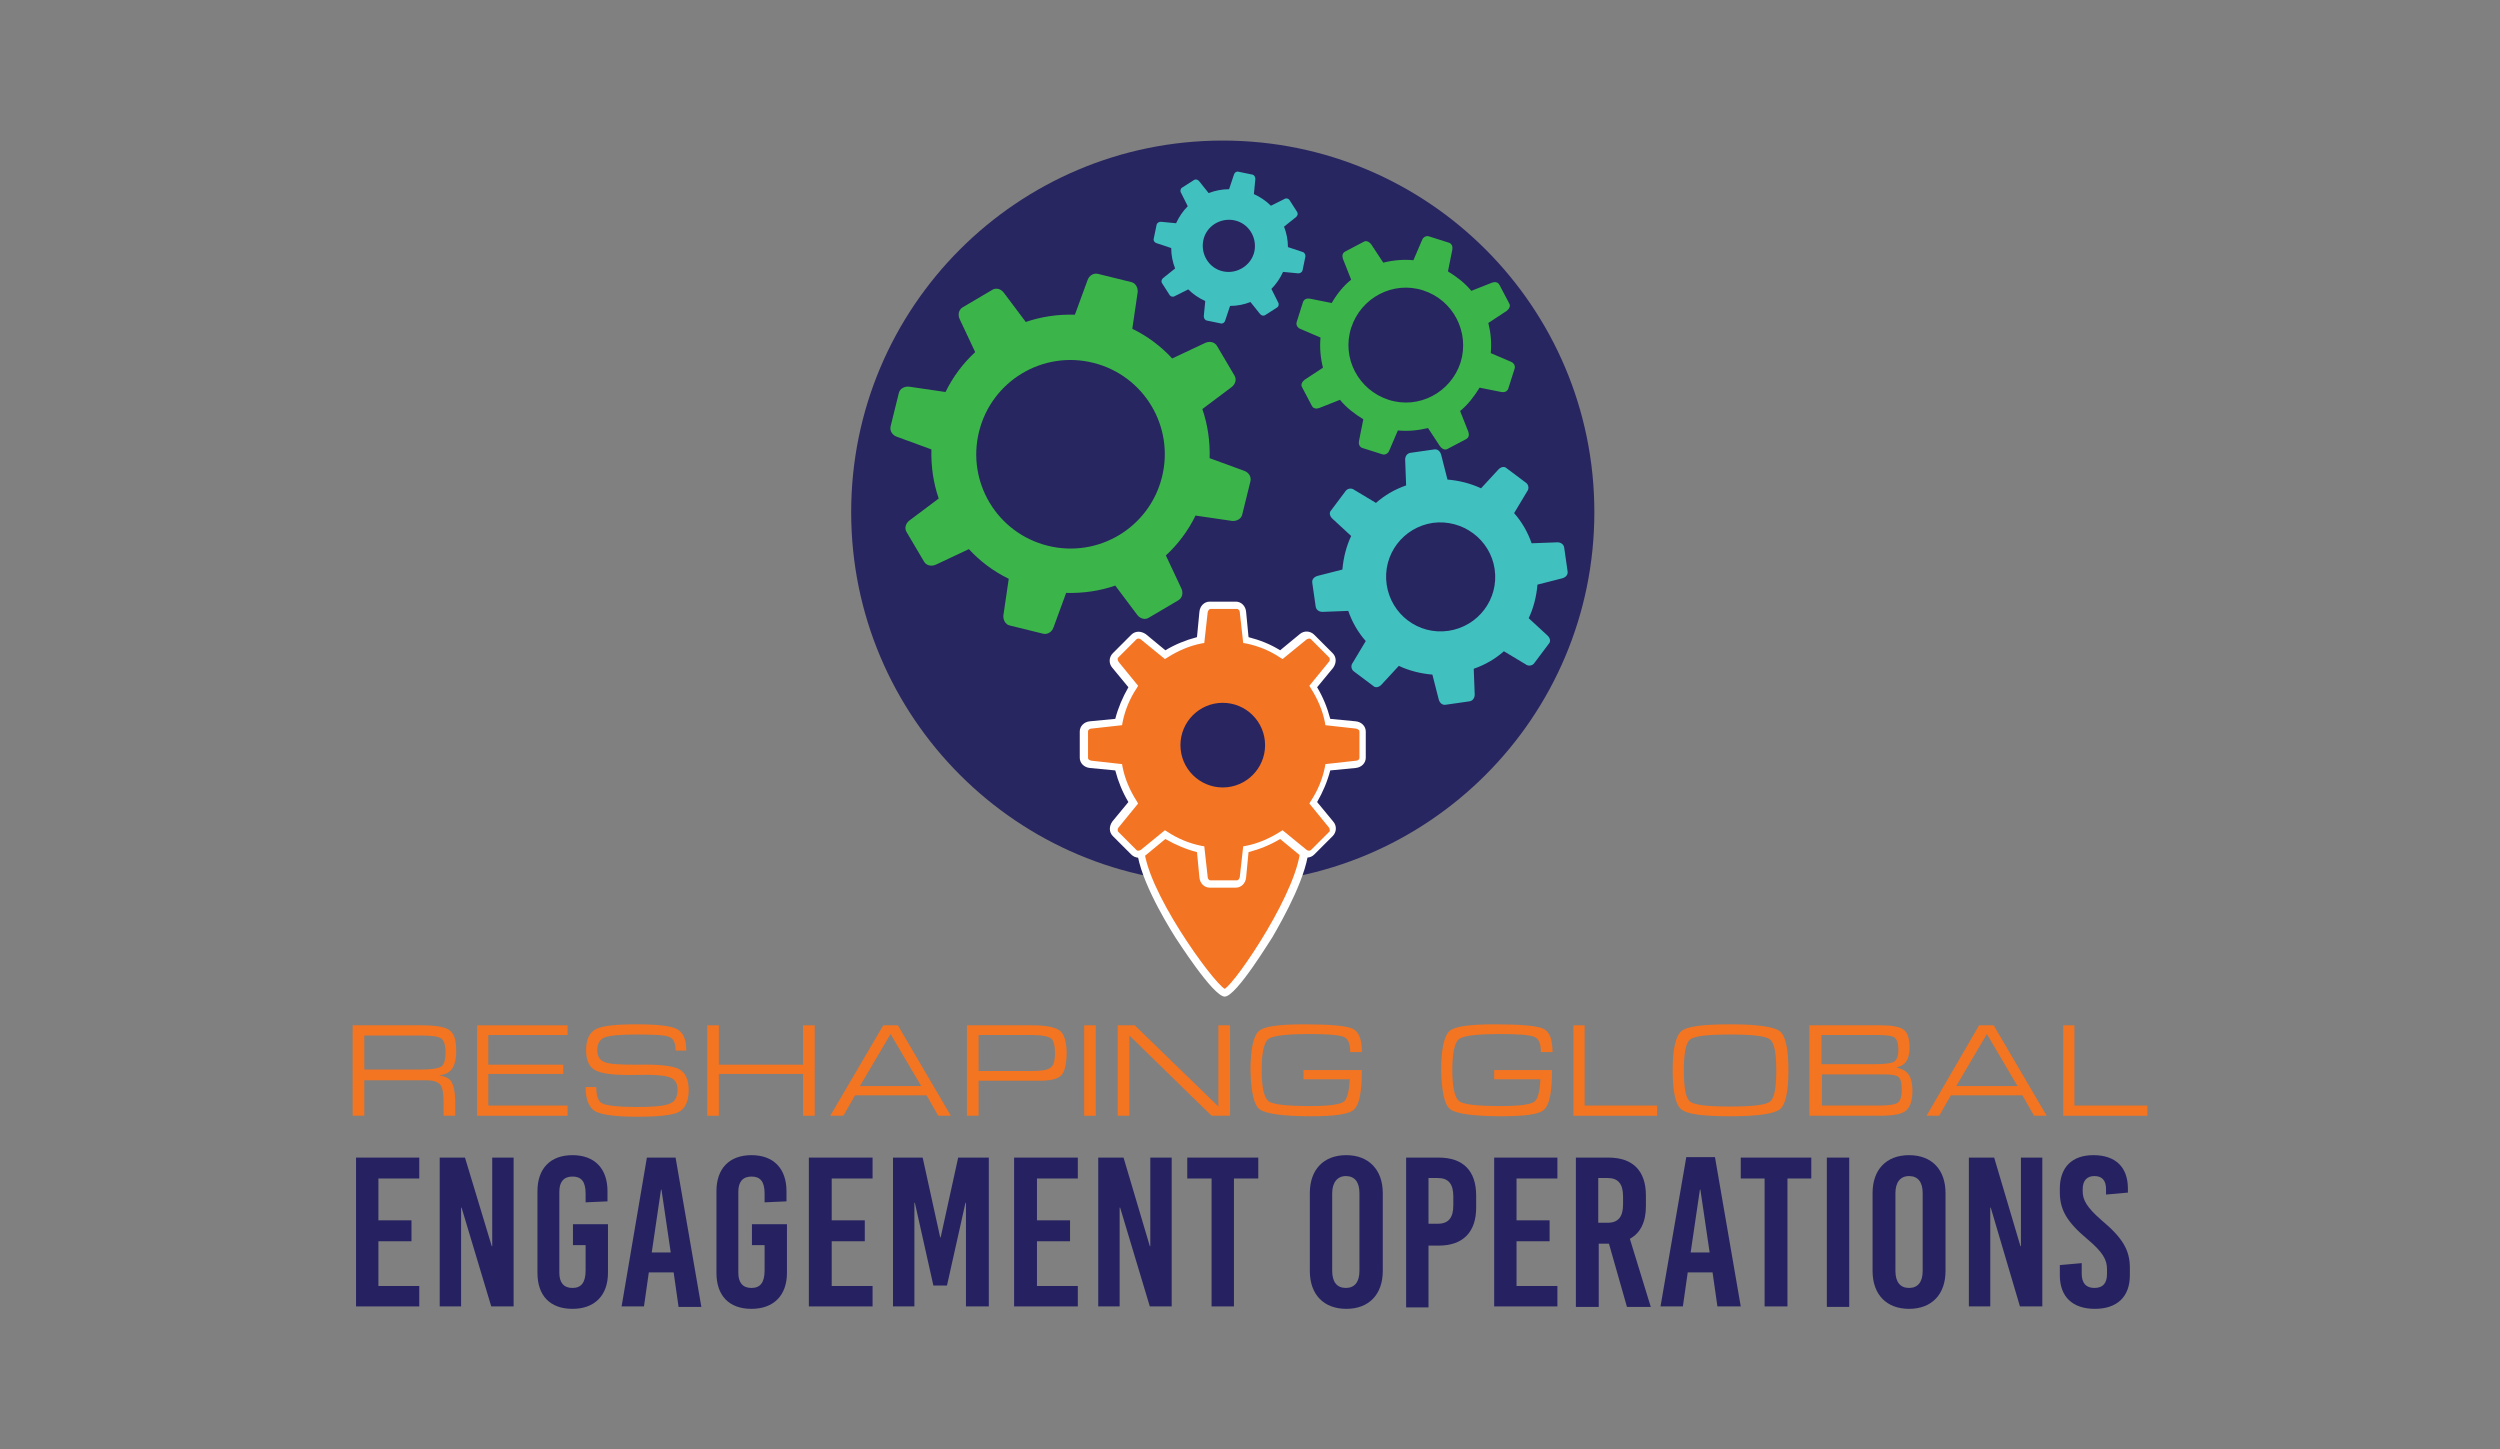<?xml version="1.0" encoding="utf-8"?>
<!-- Generator: Adobe Illustrator 22.1.0, SVG Export Plug-In . SVG Version: 6.00 Build 0)  -->
<svg version="1.1" xmlns="http://www.w3.org/2000/svg" xmlns:xlink="http://www.w3.org/1999/xlink" x="0px" y="0px"
	 viewBox="0 0 514 298" style="enable-background:new 0 0 514 298;" xml:space="preserve">
<rect x="0" y="0" width="514" height="298" fill="#808080" stroke="none"/>
<style type="text/css">
	.st0{fill-rule:evenodd;clip-rule:evenodd;fill:#F37421;}
	.st1{fill:#FFFFFF;}
	.st2{fill:#F37421;}
	.st3{fill:#262262;}
	.st4{fill:#282660;}
	.st5{fill:#F37423;}
	.st6{fill-rule:evenodd;clip-rule:evenodd;fill:#41C0C0;}
	.st7{fill-rule:evenodd;clip-rule:evenodd;fill:#3BB54A;}
	.st8{fill:#282561;}
	.st9{fill:#41C0C0;}
</style>
<g id="Layer_1">
	<g>
		<path class="st0" d="M130.7,209.6"/>
		<path class="st1" d="M130.8,208.8"/>
		<path class="st2" d="M72.5,210.8h1.2h12.8c3,0,5,0.3,5.9,1c1,0.7,1.4,2.1,1.4,4.3c0,2.1-0.5,3.6-1.5,4.3c-0.4,0.3-1.1,0.6-2,0.7
			c1,0.2,1.6,0.4,2.1,0.8c0.8,0.7,1.2,2.4,1.2,4.9v2.6h-1.2h-1.2v-2.6c0-2-0.2-3.3-0.7-3.8c-0.5-0.6-1.5-0.9-3-0.9H74.9v7.3h-1.2
			h-1.2V210.8z M74.9,219.9h11.5c2.2,0,3.6-0.2,4.3-0.6c0.6-0.4,0.9-1.4,0.9-2.9c0-1.5-0.3-2.5-0.9-2.9c-0.6-0.4-2-0.6-4.1-0.6H74.9
			V219.9z"/>
		<polygon class="st2" points="98.1,229.4 98.1,210.8 116.7,210.8 116.7,211.8 116.7,212.8 100.4,212.8 100.4,218.9 115.8,218.9 
			115.8,219.8 115.8,220.8 100.4,220.8 100.4,227.3 116.7,227.3 116.7,228.3 116.7,229.4 		"/>
		<path class="st2" d="M138.9,216c0-1.5-0.4-2.5-1.3-2.8c-0.9-0.4-3.1-0.5-6.8-0.5c-3.3,0-5.5,0.2-6.5,0.6c-1,0.4-1.5,1.3-1.5,2.6
			c0,1.3,0.5,2.1,1.6,2.5c1,0.4,3.2,0.5,6.6,0.5c4.4-0.1,7.2,0.2,8.6,0.9c1.3,0.7,2,2.1,2,4.3c0,2.3-0.7,3.8-2,4.5
			c-1.3,0.7-4.2,1-8.6,1c-4.4,0-7.3-0.4-8.6-1.1c-1.3-0.8-2-2.4-2-5h2.2c0,1.9,0.4,3,1.3,3.4c0.9,0.4,3.2,0.7,7,0.7
			c3.5,0,5.7-0.2,6.8-0.7c1.1-0.4,1.6-1.4,1.6-2.8c0-1.4-0.5-2.2-1.6-2.6c-1.1-0.4-3.3-0.6-6.8-0.5c-4.3,0.1-7.1-0.2-8.4-0.9
			c-1.3-0.6-2-2-2-4.2c0-2.2,0.7-3.6,2-4.3c1.3-0.7,4.1-1,8.3-1c4.3,0,7.1,0.3,8.4,1c1.3,0.7,1.9,2.1,1.9,4.4H138.9z"/>
		<polygon class="st2" points="145.4,210.8 146.6,210.8 147.8,210.8 147.8,218.9 165.1,218.9 165.1,210.8 166.3,210.8 167.5,210.8 
			167.5,229.4 166.3,229.4 165.1,229.4 165.1,220.8 147.8,220.8 147.8,229.4 146.6,229.4 145.4,229.4 		"/>
		<path class="st2" d="M181.6,210.8h1.5h1.5l10.9,18.6h-1.3h-1.3l-2.4-4.2h-14.7l-2.4,4.2H172h-1.3L181.6,210.8z M176.8,223.3h12.6
			l-6.3-10.7h0L176.8,223.3z"/>
		<path class="st2" d="M198.8,210.8h1.2h12.2c2.9,0,4.8,0.4,5.7,1.1c0.9,0.7,1.4,2.3,1.4,4.6c0,2.3-0.4,3.8-1.1,4.6
			c-0.7,0.7-2.2,1.1-4.4,1.1h-12.6v7.2H200h-1.2V210.8z M201.2,220.2H212c2.1,0,3.4-0.2,4-0.7c0.6-0.4,0.9-1.4,0.9-3
			c0-1.6-0.3-2.6-0.8-3c-0.6-0.4-1.8-0.7-3.9-0.7h-11V220.2z"/>
		<polygon class="st2" points="222.9,210.8 224.1,210.8 225.3,210.8 225.3,229.4 224.1,229.4 222.9,229.4 		"/>
		<polygon class="st2" points="232.2,229.4 231,229.4 229.8,229.4 229.8,210.8 231.5,210.8 233.3,210.8 250.5,227.5 250.5,210.8 
			251.7,210.8 252.9,210.8 252.9,229.4 251,229.4 249.1,229.4 232.2,212.9 		"/>
		<path class="st2" d="M269.5,229.5c-5.7,0-9.2-0.5-10.5-1.4c-1.2-0.9-1.8-3.6-1.9-8c0-4.4,0.6-7.1,1.7-8.1c1.1-1,4.2-1.4,9.4-1.4
			c5.3,0,8.6,0.3,9.9,0.9c1.3,0.6,1.9,2.2,1.9,4.8h-2.4c0-1.7-0.4-2.7-1.3-3.1c-0.9-0.4-3.2-0.6-6.9-0.6c-4.8,0-7.6,0.3-8.6,1
			c-0.9,0.7-1.4,2.8-1.4,6.4c0,3.6,0.5,5.7,1.4,6.4c0.9,0.7,3.8,1,8.6,1c3.9,0,6.2-0.3,7-1c0.6-0.6,1-2.1,1.1-4.5h-9.5v-1.9H280v0
			c0,4.4-0.5,7.1-1.6,8.1C277.4,229.1,274.4,229.5,269.5,229.5"/>
		<path class="st2" d="M308.7,229.5c-5.7,0-9.2-0.5-10.5-1.4c-1.2-0.9-1.8-3.6-1.9-8c0-4.4,0.6-7.1,1.7-8.1c1.1-1,4.2-1.4,9.4-1.4
			c5.3,0,8.6,0.3,9.9,0.9c1.3,0.6,1.9,2.2,1.9,4.8h-2.4c0-1.7-0.4-2.7-1.3-3.1c-0.9-0.4-3.2-0.6-6.9-0.6c-4.8,0-7.6,0.3-8.6,1
			c-0.9,0.7-1.4,2.8-1.4,6.4c0,3.6,0.5,5.7,1.4,6.4c0.9,0.7,3.8,1,8.6,1c3.9,0,6.2-0.3,7-1c0.6-0.6,1-2.1,1.1-4.5h-9.5v-1.9h11.9v0
			c0,4.4-0.5,7.1-1.6,8.1C316.6,229.1,313.6,229.5,308.7,229.5"/>
		<polygon class="st2" points="323.5,229.4 323.5,210.8 324.6,210.8 325.8,210.8 325.8,227.3 340.7,227.3 340.7,228.3 340.7,229.4 
					"/>
		<path class="st2" d="M345.7,228.1c-1.2-0.9-1.8-3.6-1.8-8c0-4.4,0.6-7.1,1.8-8.1c1.2-1,4.5-1.4,10.1-1.4c5.5,0,8.9,0.5,10.1,1.4
			c1.2,0.9,1.8,3.6,1.8,8v0.1c0,4.4-0.6,7.1-1.8,8c-1.2,0.9-4.5,1.4-10.1,1.4C350.2,229.5,346.9,229.1,345.7,228.1 M363.9,226.5
			c0.9-0.7,1.3-2.8,1.3-6.4c0-3.6-0.4-5.7-1.3-6.4c-0.9-0.7-3.6-1-8.2-1c-4.6,0-7.3,0.3-8.2,1c-0.9,0.7-1.3,2.8-1.3,6.4
			c0,3.6,0.4,5.7,1.3,6.4c0.9,0.7,3.6,1,8.2,1C360.3,227.5,363,227.2,363.9,226.5"/>
		<path class="st2" d="M372.1,210.8h1.2h13.3c2.4,0,4,0.3,4.8,0.9c0.8,0.6,1.2,1.8,1.2,3.7c0,1.8-0.5,3-1.5,3.6
			c-0.3,0.2-0.7,0.3-1.2,0.5c0.8,0.2,1.4,0.4,1.8,0.7c1,0.7,1.5,2,1.5,4.1c0,2-0.5,3.4-1.4,4.1c-0.9,0.7-2.7,1-5.4,1h-13.2h-1.2
			V210.8z M374.5,218.8h10.9c2.1,0,3.5-0.2,4-0.5c0.6-0.4,0.9-1.2,0.9-2.5c0-1.3-0.3-2.1-0.8-2.5c-0.6-0.4-1.9-0.5-3.9-0.5h-11.1
			V218.8z M374.5,227.3h12c1.9,0,3.1-0.2,3.7-0.6c0.5-0.4,0.8-1.2,0.8-2.6c0-1.4-0.2-2.2-0.6-2.6c-0.4-0.4-1.4-0.6-2.8-0.6h-13
			V227.3z"/>
		<path class="st2" d="M406.9,210.8h1.5h1.5l10.9,18.6h-1.3h-1.3l-2.4-4.2h-14.7l-2.4,4.2h-1.3h-1.3L406.9,210.8z M402.2,223.3h12.6
			l-6.3-10.7h0L402.2,223.3z"/>
		<polygon class="st2" points="424.2,229.4 424.2,210.8 425.4,210.8 426.5,210.8 426.5,227.3 441.5,227.3 441.5,228.3 441.5,229.4 
					"/>
		<polygon class="st3" points="77.8,242.3 77.8,250.9 84.6,250.9 84.6,255.2 77.8,255.2 77.8,264.4 86.2,264.4 86.2,268.6 
			73.2,268.6 73.2,238 86.2,238 86.2,242.3 		"/>
		<polygon class="st3" points="101,268.6 94.9,248.3 94.8,248.3 94.8,268.6 90.4,268.6 90.4,238 95.6,238 101.1,256.2 101.2,256.2 
			101.2,238 105.6,238 105.6,268.6 		"/>
		<path class="st3" d="M124.9,244.9v2.1l-4.5,0.2v-1.8c0-2.5-0.9-3.5-2.7-3.5s-2.7,1.1-2.7,3.1v16.7c0,2,0.9,3.1,2.7,3.1
			s2.7-1.1,2.7-3.6V256h-2.6v-4.3h7.2v10c0,4.6-2.7,7.4-7.3,7.4c-4.6,0-7.2-2.7-7.2-7.4v-16.8c0-4.6,2.6-7.4,7.2-7.4
			C122.2,237.5,124.9,240.2,124.9,244.9"/>
		<path class="st3" d="M139.5,268.6l-1-7h-5.1l-1,7h-4.6L133,238h5.9l5.3,30.7H139.5z M134,257.5h3.9l-1.9-12.9h-0.1L134,257.5z"/>
		<path class="st3" d="M161.7,244.9v2.1l-4.5,0.2v-1.8c0-2.5-0.9-3.5-2.7-3.5c-1.8,0-2.7,1.1-2.7,3.1v16.7c0,2,0.9,3.1,2.7,3.1
			c1.8,0,2.7-1.1,2.7-3.6V256h-2.6v-4.3h7.2v10c0,4.6-2.7,7.4-7.3,7.4c-4.6,0-7.2-2.7-7.2-7.4v-16.8c0-4.6,2.6-7.4,7.2-7.4
			C159,237.5,161.7,240.2,161.7,244.9"/>
		<polygon class="st3" points="171,242.3 171,250.9 177.8,250.9 177.8,255.2 171,255.2 171,264.4 179.4,264.4 179.4,268.6 
			166.3,268.6 166.3,238 179.4,238 179.4,242.3 		"/>
		<polygon class="st3" points="198.6,268.6 198.6,247.3 198.5,247.3 194.7,264.3 191.9,264.3 188.1,247.3 188,247.3 188,268.6 
			183.6,268.6 183.6,238 189.7,238 193.3,254.4 193.4,254.4 197,238 203.3,238 203.3,268.6 		"/>
		<polygon class="st3" points="213.2,242.3 213.2,250.9 220,250.9 220,255.2 213.2,255.2 213.2,264.4 221.6,264.4 221.6,268.6 
			208.5,268.6 208.5,238 221.6,238 221.6,242.3 		"/>
		<polygon class="st3" points="236.4,268.6 230.3,248.3 230.2,248.3 230.2,268.6 225.8,268.6 225.8,238 231,238 236.4,256.2 
			236.5,256.2 236.5,238 240.9,238 240.9,268.6 		"/>
		<polygon class="st3" points="253.7,242.3 253.7,268.6 249.1,268.6 249.1,242.3 244.1,242.3 244.1,238 258.7,238 258.7,242.3 		"/>
		<path class="st3" d="M284.3,245.3v16c0,4.8-2.8,7.8-7.5,7.8c-4.6,0-7.5-2.9-7.5-7.8v-16c0-4.8,2.8-7.8,7.5-7.8
			C281.4,237.5,284.3,240.5,284.3,245.3 M273.9,245.3v16c0,2.3,1,3.5,2.8,3.5c1.8,0,2.8-1.2,2.8-3.5v-16c0-2.3-1-3.5-2.8-3.5
			C275,241.8,273.9,243.1,273.9,245.3"/>
		<path class="st3" d="M295.8,238c5,0,7.7,2.7,7.7,7.8v2.5c0,5-2.7,7.8-7.7,7.8h-2.1v12.7h-4.6V238H295.8z M293.7,251.6h1.9
			c2.2,0,3.2-1.2,3.2-3.8V246c0-2.6-1-3.8-3.2-3.8h-1.9V251.6z"/>
		<polygon class="st3" points="311.8,242.3 311.8,250.9 318.6,250.9 318.6,255.2 311.8,255.2 311.8,264.4 320.2,264.4 320.2,268.6 
			307.2,268.6 307.2,238 320.2,238 320.2,242.3 		"/>
		<path class="st3" d="M330.8,255.7h-2.1v13H324V238h6.7c5,0,7.7,2.7,7.7,7.8v2.2c0,3.2-1.1,5.5-3.3,6.7l4.3,14h-4.9L330.8,255.7z
			 M328.6,251.4h1.9c2.2,0,3.2-1.2,3.2-3.8V246c0-2.6-1-3.8-3.2-3.8h-1.9V251.4z"/>
		<path class="st3" d="M353.1,268.6l-1-7H347l-1,7h-4.6l5.3-30.7h5.9l5.3,30.7H353.1z M347.6,257.5h3.9l-1.9-12.9h-0.1L347.6,257.5z
			"/>
		<polygon class="st3" points="367.5,242.3 367.5,268.6 362.8,268.6 362.8,242.3 357.9,242.3 357.9,238 372.4,238 372.4,242.3 		"/>
		<rect x="375.6" y="238" class="st3" width="4.6" height="30.7"/>
		<path class="st3" d="M400,245.3v16c0,4.8-2.8,7.8-7.5,7.8c-4.6,0-7.5-2.9-7.5-7.8v-16c0-4.8,2.8-7.8,7.5-7.8
			C397.2,237.5,400,240.5,400,245.3 M389.7,245.3v16c0,2.3,1,3.5,2.8,3.5c1.8,0,2.8-1.2,2.8-3.5v-16c0-2.3-1-3.5-2.8-3.5
			C390.7,241.8,389.7,243.1,389.7,245.3"/>
		<polygon class="st3" points="415.3,268.6 409.3,248.3 409.2,248.3 409.2,268.6 404.8,268.6 404.8,238 410,238 415.4,256.2 
			415.5,256.2 415.5,238 419.9,238 419.9,268.6 		"/>
		<path class="st3" d="M437.5,244.4v0.8l-4.5,0.4v-1.1c0-1.8-0.8-2.7-2.4-2.7c-1.5,0-2.4,0.9-2.4,2.7v0.4c0,1.8,0.8,3.3,3.9,6
			c4.3,3.6,5.8,6.1,5.8,9.8v1.5c0,4.4-2.6,6.9-7.2,6.9c-4.6,0-7.2-2.5-7.2-6.9v-2.1l4.5-0.4v2.2c0,1.9,0.9,2.9,2.6,2.9
			c1.8,0,2.6-1,2.6-2.9v-1c0-1.9-0.9-3.5-4-6.1c-4.3-3.6-5.7-6.1-5.7-9.7v-0.7c0-4.4,2.5-6.9,6.9-6.9
			C435,237.5,437.5,240,437.5,244.4"/>
		<g>
			<path class="st4" d="M175,105.3c0-42.2,34.2-76.4,76.4-76.4c42.2,0,76.4,34.2,76.4,76.4s-34.2,76.4-76.4,76.4
				C209.2,181.7,175,147.5,175,105.3"/>
			<path class="st0" d="M251.8,204.1c-2.1,0-17.4-21.2-17.4-30.3c0-9.1,7.6-16.4,16.9-16.4c9.3,0,16.9,7.4,16.9,16.4
				C268.2,182.9,253.9,204.1,251.8,204.1"/>
			<path class="st1" d="M251.8,204.9c-2.4,0-10-12-10.1-12.1c-2.4-3.8-8-13.3-8-19c0-9.5,7.9-17.2,17.7-17.2
				c9.7,0,17.7,7.7,17.7,17.2c0,5.7-5.3,15.1-7.5,18.9C261.4,192.9,254.2,204.9,251.8,204.9"/>
			<path class="st5" d="M251.8,203.3c2.3-1.3,15.6-20.8,15.6-29.5c0-8.6-7.2-15.6-16.1-15.6c-8.9,0-16.1,7-16.1,15.6
				C235.2,182.5,249.4,202,251.8,203.3"/>
			<path class="st6" d="M297.6,98.6c2.4,0.2,4.8,0.8,6.9,1.8l3.6-3.9c0.5-0.5,1.2-0.7,1.7-0.2l4,3c0.5,0.4,0.6,1.2,0.2,1.7l-2.7,4.5
				c1.6,1.8,2.8,3.9,3.6,6.2l5.3-0.2c0.7,0,1.3,0.4,1.4,1.1l0.7,4.9c0.1,0.7-0.4,1.2-1.1,1.4l-5.1,1.3c-0.2,2.4-0.8,4.8-1.8,6.9
				l3.9,3.6c0.5,0.5,0.7,1.2,0.2,1.7l-3,4c-0.4,0.5-1.2,0.6-1.7,0.2l-4.5-2.7c-1.8,1.6-3.9,2.8-6.2,3.6l0.2,5.3
				c0,0.7-0.4,1.3-1.1,1.4l-4.9,0.7c-0.7,0.1-1.2-0.4-1.4-1.1l-1.3-5.1c-2.4-0.2-4.8-0.8-6.9-1.8l-3.6,3.9c-0.5,0.5-1.2,0.7-1.7,0.2
				l-4-3c-0.5-0.4-0.6-1.2-0.2-1.7l2.7-4.5c-1.6-1.8-2.8-3.9-3.6-6.2l-5.3,0.2c-0.7,0-1.3-0.4-1.4-1.1l-0.7-4.9
				c-0.1-0.7,0.4-1.2,1.1-1.4l5.1-1.3c0.2-2.4,0.8-4.8,1.8-6.9l-3.9-3.6c-0.5-0.5-0.7-1.2-0.2-1.7l3-4c0.4-0.5,1.2-0.6,1.7-0.2
				l4.5,2.7c1.8-1.6,3.9-2.8,6.2-3.6l-0.2-5.3c0-0.7,0.4-1.3,1.1-1.4l4.9-0.7c0.7-0.1,1.2,0.4,1.4,1.1L297.6,98.6z M294.6,107.5
				c-6.1,0.9-10.4,6.5-9.5,12.7c0.9,6.1,6.5,10.4,12.7,9.5c6.1-0.9,10.4-6.5,9.5-12.7C306.4,110.9,300.7,106.7,294.6,107.5"/>
			<path class="st7" d="M232.8,67.6c3.1,1.5,5.9,3.6,8.2,6.1l6.8-3.2c0.9-0.4,1.9-0.2,2.4,0.6l3.6,6.1c0.5,0.8,0.2,1.8-0.6,2.4
				l-6,4.5c1.1,3.2,1.6,6.6,1.5,10.1l7.1,2.6c0.9,0.3,1.5,1.2,1.3,2.1l-1.7,6.9c-0.2,0.9-1.2,1.4-2.1,1.3l-7.5-1.1
				c-1.5,3.1-3.6,5.9-6.1,8.2l3.2,6.8c0.4,0.9,0.2,1.9-0.6,2.4l-6.1,3.6c-0.8,0.5-1.8,0.2-2.4-0.6l-4.5-6c-3.2,1.1-6.6,1.6-10.1,1.5
				l-2.6,7.1c-0.3,0.9-1.2,1.5-2.1,1.3l-6.9-1.7c-0.9-0.2-1.4-1.2-1.3-2.1l1.1-7.5c-3.1-1.5-5.9-3.6-8.2-6.1l-6.8,3.2
				c-0.9,0.4-1.9,0.2-2.4-0.6l-3.6-6.1c-0.5-0.8-0.2-1.8,0.6-2.4l6-4.5c-1.1-3.2-1.6-6.6-1.5-10.1l-7.1-2.6
				c-0.9-0.3-1.5-1.2-1.3-2.1l1.7-6.9c0.2-0.9,1.2-1.4,2.1-1.3l7.5,1.1c1.5-3.1,3.6-5.9,6.1-8.2l-3.2-6.8c-0.4-0.9-0.2-1.9,0.6-2.4
				l6.1-3.6c0.8-0.5,1.8-0.2,2.4,0.6l4.5,6c3.2-1.1,6.6-1.6,10.1-1.5l2.6-7.1c0.3-0.9,1.2-1.5,2.1-1.3l6.9,1.7
				c0.9,0.2,1.4,1.2,1.3,2.1L232.8,67.6z M224.8,74.6c-10.4-2.6-20.9,3.7-23.5,14.1c-2.6,10.4,3.7,20.9,14.1,23.5
				c10.4,2.6,20.9-3.7,23.5-14.1C241.5,87.7,235.2,77.2,224.8,74.6"/>
			<path class="st7" d="M297.7,55.8c1.8,1.1,3.5,2.4,4.8,4l4.3-1.7c0.6-0.2,1.2-0.1,1.5,0.5l2,3.8c0.3,0.5,0,1.1-0.5,1.5l-3.8,2.5
				c0.5,2,0.7,4.1,0.5,6.2l4.2,1.8c0.5,0.2,0.9,0.8,0.7,1.4l-1.3,4.1c-0.2,0.6-0.8,0.8-1.4,0.7l-4.5-0.9c-1.1,1.8-2.4,3.5-4,4.8
				l1.7,4.3c0.2,0.6,0.1,1.2-0.5,1.5l-3.8,2c-0.5,0.3-1.1,0-1.5-0.5l-2.5-3.8c-2,0.5-4.1,0.7-6.2,0.5l-1.8,4.2
				c-0.2,0.5-0.8,0.9-1.4,0.7l-4.1-1.3c-0.6-0.2-0.8-0.8-0.7-1.4l0.9-4.5c-1.8-1.1-3.5-2.4-4.8-4l-4.3,1.7c-0.6,0.2-1.2,0.1-1.5-0.5
				l-2-3.8c-0.3-0.5,0-1.1,0.5-1.5l3.8-2.5c-0.5-2-0.7-4.1-0.5-6.2l-4.2-1.8c-0.5-0.2-0.9-0.8-0.7-1.4l1.3-4.1
				c0.2-0.6,0.8-0.8,1.4-0.7l4.5,0.9c1.1-1.9,2.4-3.5,4-4.8l-1.7-4.3c-0.2-0.6-0.1-1.2,0.5-1.5l3.8-2c0.5-0.3,1.1,0,1.5,0.5l2.5,3.8
				c2-0.5,4.1-0.7,6.2-0.5l1.8-4.2c0.2-0.5,0.8-0.9,1.4-0.7l4.1,1.3c0.6,0.2,0.8,0.8,0.7,1.4L297.7,55.8z M292.6,59.7
				c-6.2-2-12.8,1.5-14.8,7.7c-2,6.2,1.5,12.8,7.7,14.8c6.2,2,12.8-1.5,14.8-7.7C302.2,68.3,298.8,61.7,292.6,59.7"/>
			<path class="st5" d="M278.6,149.2l-5.7-0.6c-0.6-2.6-1.6-5.1-3-7.2l3.6-4.5c0.5-0.6,0.5-1.4,0-1.9l-3.8-3.8
				c-0.5-0.5-1.3-0.5-1.9,0l-4.5,3.6c-2.2-1.4-4.6-2.4-7.2-3l-0.6-5.7c-0.1-0.7-0.6-1.4-1.4-1.4h-5.4c-0.7,0-1.3,0.6-1.4,1.4
				l-0.6,5.7c-2.6,0.6-5.1,1.6-7.2,3l-4.5-3.6c-0.6-0.5-1.4-0.5-1.9,0l-3.8,3.8c-0.5,0.5-0.5,1.3,0,1.9l3.6,4.5
				c-1.4,2.2-2.4,4.6-3,7.2l-5.7,0.6c-0.7,0.1-1.4,0.6-1.4,1.4v5.4c0,0.7,0.6,1.3,1.4,1.4l5.7,0.6c0.6,2.6,1.6,5.1,3,7.2l-3.6,4.5
				c-0.5,0.6-0.5,1.4,0,1.9l3.8,3.8c0.5,0.5,1.3,0.5,1.9,0l4.5-3.6c2.2,1.4,4.6,2.4,7.2,3l0.6,5.7c0.1,0.7,0.6,1.4,1.4,1.4h5.4
				c0.7,0,1.3-0.6,1.4-1.4l0.6-5.7c2.6-0.6,5.1-1.6,7.2-3l4.5,3.6c0.6,0.5,1.4,0.5,1.9,0l3.8-3.8c0.5-0.5,0.5-1.3,0-1.9l-3.6-4.5
				c1.4-2.2,2.4-4.6,3-7.2l5.7-0.6c0.7-0.1,1.4-0.6,1.4-1.4v-5.4C280,149.8,279.4,149.2,278.6,149.2"/>
			<path class="st1" d="M248.7,182.5c-1.1,0-2-0.9-2.1-2.1l-0.5-5.2c-2.3-0.6-4.4-1.5-6.5-2.7l-4,3.3c-0.9,0.8-2.2,0.7-3-0.1
				l-3.8-3.8c-0.8-0.8-0.8-2-0.1-3l3.3-4c-1.2-2-2.1-4.2-2.7-6.5l-5.2-0.5c-1.2-0.1-2.1-1-2.1-2.1v-5.4c0-1.1,0.9-2,2.1-2.1l5.2-0.5
				c0.6-2.3,1.5-4.4,2.7-6.5l-3.3-4c-0.8-0.9-0.7-2.2,0.1-3l3.8-3.8c0.8-0.8,2-0.8,3-0.1l4,3.3c2-1.2,4.2-2.1,6.5-2.7l0.5-5.2
				c0.1-1.2,1-2.1,2.1-2.1h5.4c1.1,0,2,0.9,2.1,2.1l0.5,5.2c2.3,0.6,4.4,1.4,6.5,2.7l4-3.3c0.9-0.8,2.2-0.7,3,0.1l3.8,3.8
				c0.8,0.8,0.8,2,0.1,3l-3.3,4c1.2,2,2.1,4.2,2.7,6.5l5.2,0.5c1.2,0.1,2.1,1,2.1,2.1v5.4c0,1.1-0.9,2-2.1,2.1l-5.2,0.5
				c-0.6,2.3-1.5,4.4-2.7,6.5l3.3,4c0.8,0.9,0.7,2.2-0.1,3l-3.8,3.8c-0.8,0.8-2,0.8-3,0.1l-4-3.3c-2,1.2-4.2,2.1-6.5,2.7l-0.5,5.2
				c-0.1,1.2-1,2.1-2.1,2.1H248.7L248.7,182.5z M239.5,170.7l0.5,0.3c2.1,1.4,4.5,2.4,7,2.9l0.6,0.1l0.7,6.3c0,0.3,0.2,0.7,0.6,0.7
				h0h5.4c0.3,0,0.5-0.3,0.6-0.7l0.7-6.3l0.6-0.1c2.5-0.5,4.8-1.5,7-2.9l0.5-0.3l4.9,4c0.2,0.2,0.6,0.3,0.9,0.1l3.8-3.8
				c0.2-0.2,0.1-0.6-0.1-0.9l-4-4.9l0.3-0.5c1.4-2.1,2.4-4.5,2.9-7l0.1-0.6l6.3-0.7c0.3,0,0.7-0.2,0.7-0.6v-5.4
				c0-0.3-0.3-0.5-0.7-0.6h0l-6.3-0.7l-0.1-0.6c-0.5-2.5-1.5-4.8-2.9-7l-0.3-0.5l4-4.9c0.2-0.2,0.3-0.6,0.1-0.9l-3.8-3.8
				c-0.2-0.2-0.6-0.1-0.9,0.1l-4.9,4l-0.5-0.3c-2.1-1.4-4.5-2.4-7-2.9l-0.6-0.1l-0.7-6.3c0-0.3-0.2-0.7-0.6-0.7h-5.4
				c-0.3,0-0.5,0.3-0.6,0.7l-0.7,6.3l-0.6,0.1c-2.5,0.5-4.8,1.5-7,2.9l-0.5,0.3l-4.9-4c-0.2-0.2-0.6-0.3-0.9-0.1l-3.8,3.8
				c-0.2,0.2-0.1,0.6,0.1,0.9l4,4.9l-0.3,0.5c-1.4,2.1-2.4,4.5-2.9,7l-0.1,0.6l-6.3,0.7c-0.3,0-0.7,0.2-0.7,0.6v5.4
				c0,0.4,0.3,0.5,0.7,0.6l6.3,0.7l0.1,0.6c0.5,2.5,1.5,4.8,2.9,7l0.3,0.5l-4,4.9c-0.2,0.2-0.3,0.6-0.1,0.9l3.8,3.8
				c0.2,0.2,0.6,0.1,0.9-0.1L239.5,170.7z"/>
			<path class="st8" d="M251.4,161.9c-4.8,0-8.7-3.9-8.7-8.7c0-4.8,3.9-8.7,8.7-8.7c4.8,0,8.7,3.9,8.7,8.7
				C260.1,158,256.2,161.9,251.4,161.9"/>
			<path class="st9" d="M267.8,51.8l-3-1c0-1.5-0.3-2.9-0.8-4.2l2.5-2c0.3-0.3,0.4-0.7,0.2-1l-1.6-2.5c-0.2-0.3-0.7-0.4-1-0.2
				l-2.8,1.4c-1-1-2.2-1.8-3.5-2.4l0.3-3.1c0-0.4-0.2-0.8-0.6-0.9l-2.9-0.6c-0.4-0.1-0.8,0.2-0.9,0.6l-1,3c-1.5,0-2.9,0.3-4.2,0.8
				l-2-2.5c-0.3-0.3-0.7-0.4-1-0.2l-2.5,1.6c-0.3,0.2-0.4,0.7-0.2,1l1.4,2.8c-1,1-1.8,2.2-2.4,3.5l-3.1-0.3c-0.4,0-0.8,0.2-0.9,0.6
				l-0.6,2.9c-0.1,0.4,0.2,0.8,0.6,0.9l3,1c0,1.5,0.3,2.9,0.8,4.2l-2.5,2c-0.3,0.3-0.4,0.7-0.2,1l1.6,2.5c0.2,0.3,0.7,0.4,1,0.2
				l2.8-1.4c1,1,2.2,1.8,3.5,2.4l-0.3,3.1c0,0.4,0.2,0.8,0.6,0.9l2.9,0.6c0.4,0.1,0.8-0.2,0.9-0.6l1-3c1.5,0,2.9-0.3,4.2-0.8l2,2.5
				c0.3,0.3,0.7,0.4,1,0.2l2.5-1.6c0.3-0.2,0.4-0.7,0.2-1l-1.4-2.8c1-1,1.8-2.2,2.4-3.5l3.1,0.3c0.4,0,0.8-0.2,0.9-0.6l0.6-2.9
				C268.4,52.3,268.2,51.9,267.8,51.8"/>
			<path class="st8" d="M251.5,55.8c-2.9-0.6-4.7-3.5-4.1-6.4c0.6-2.9,3.5-4.7,6.4-4.1c2.9,0.6,4.7,3.5,4.1,6.4
				C257.3,54.5,254.4,56.4,251.5,55.8"/>
		</g>
	</g>
</g>
<g id="Layer_2">
</g>
</svg>
